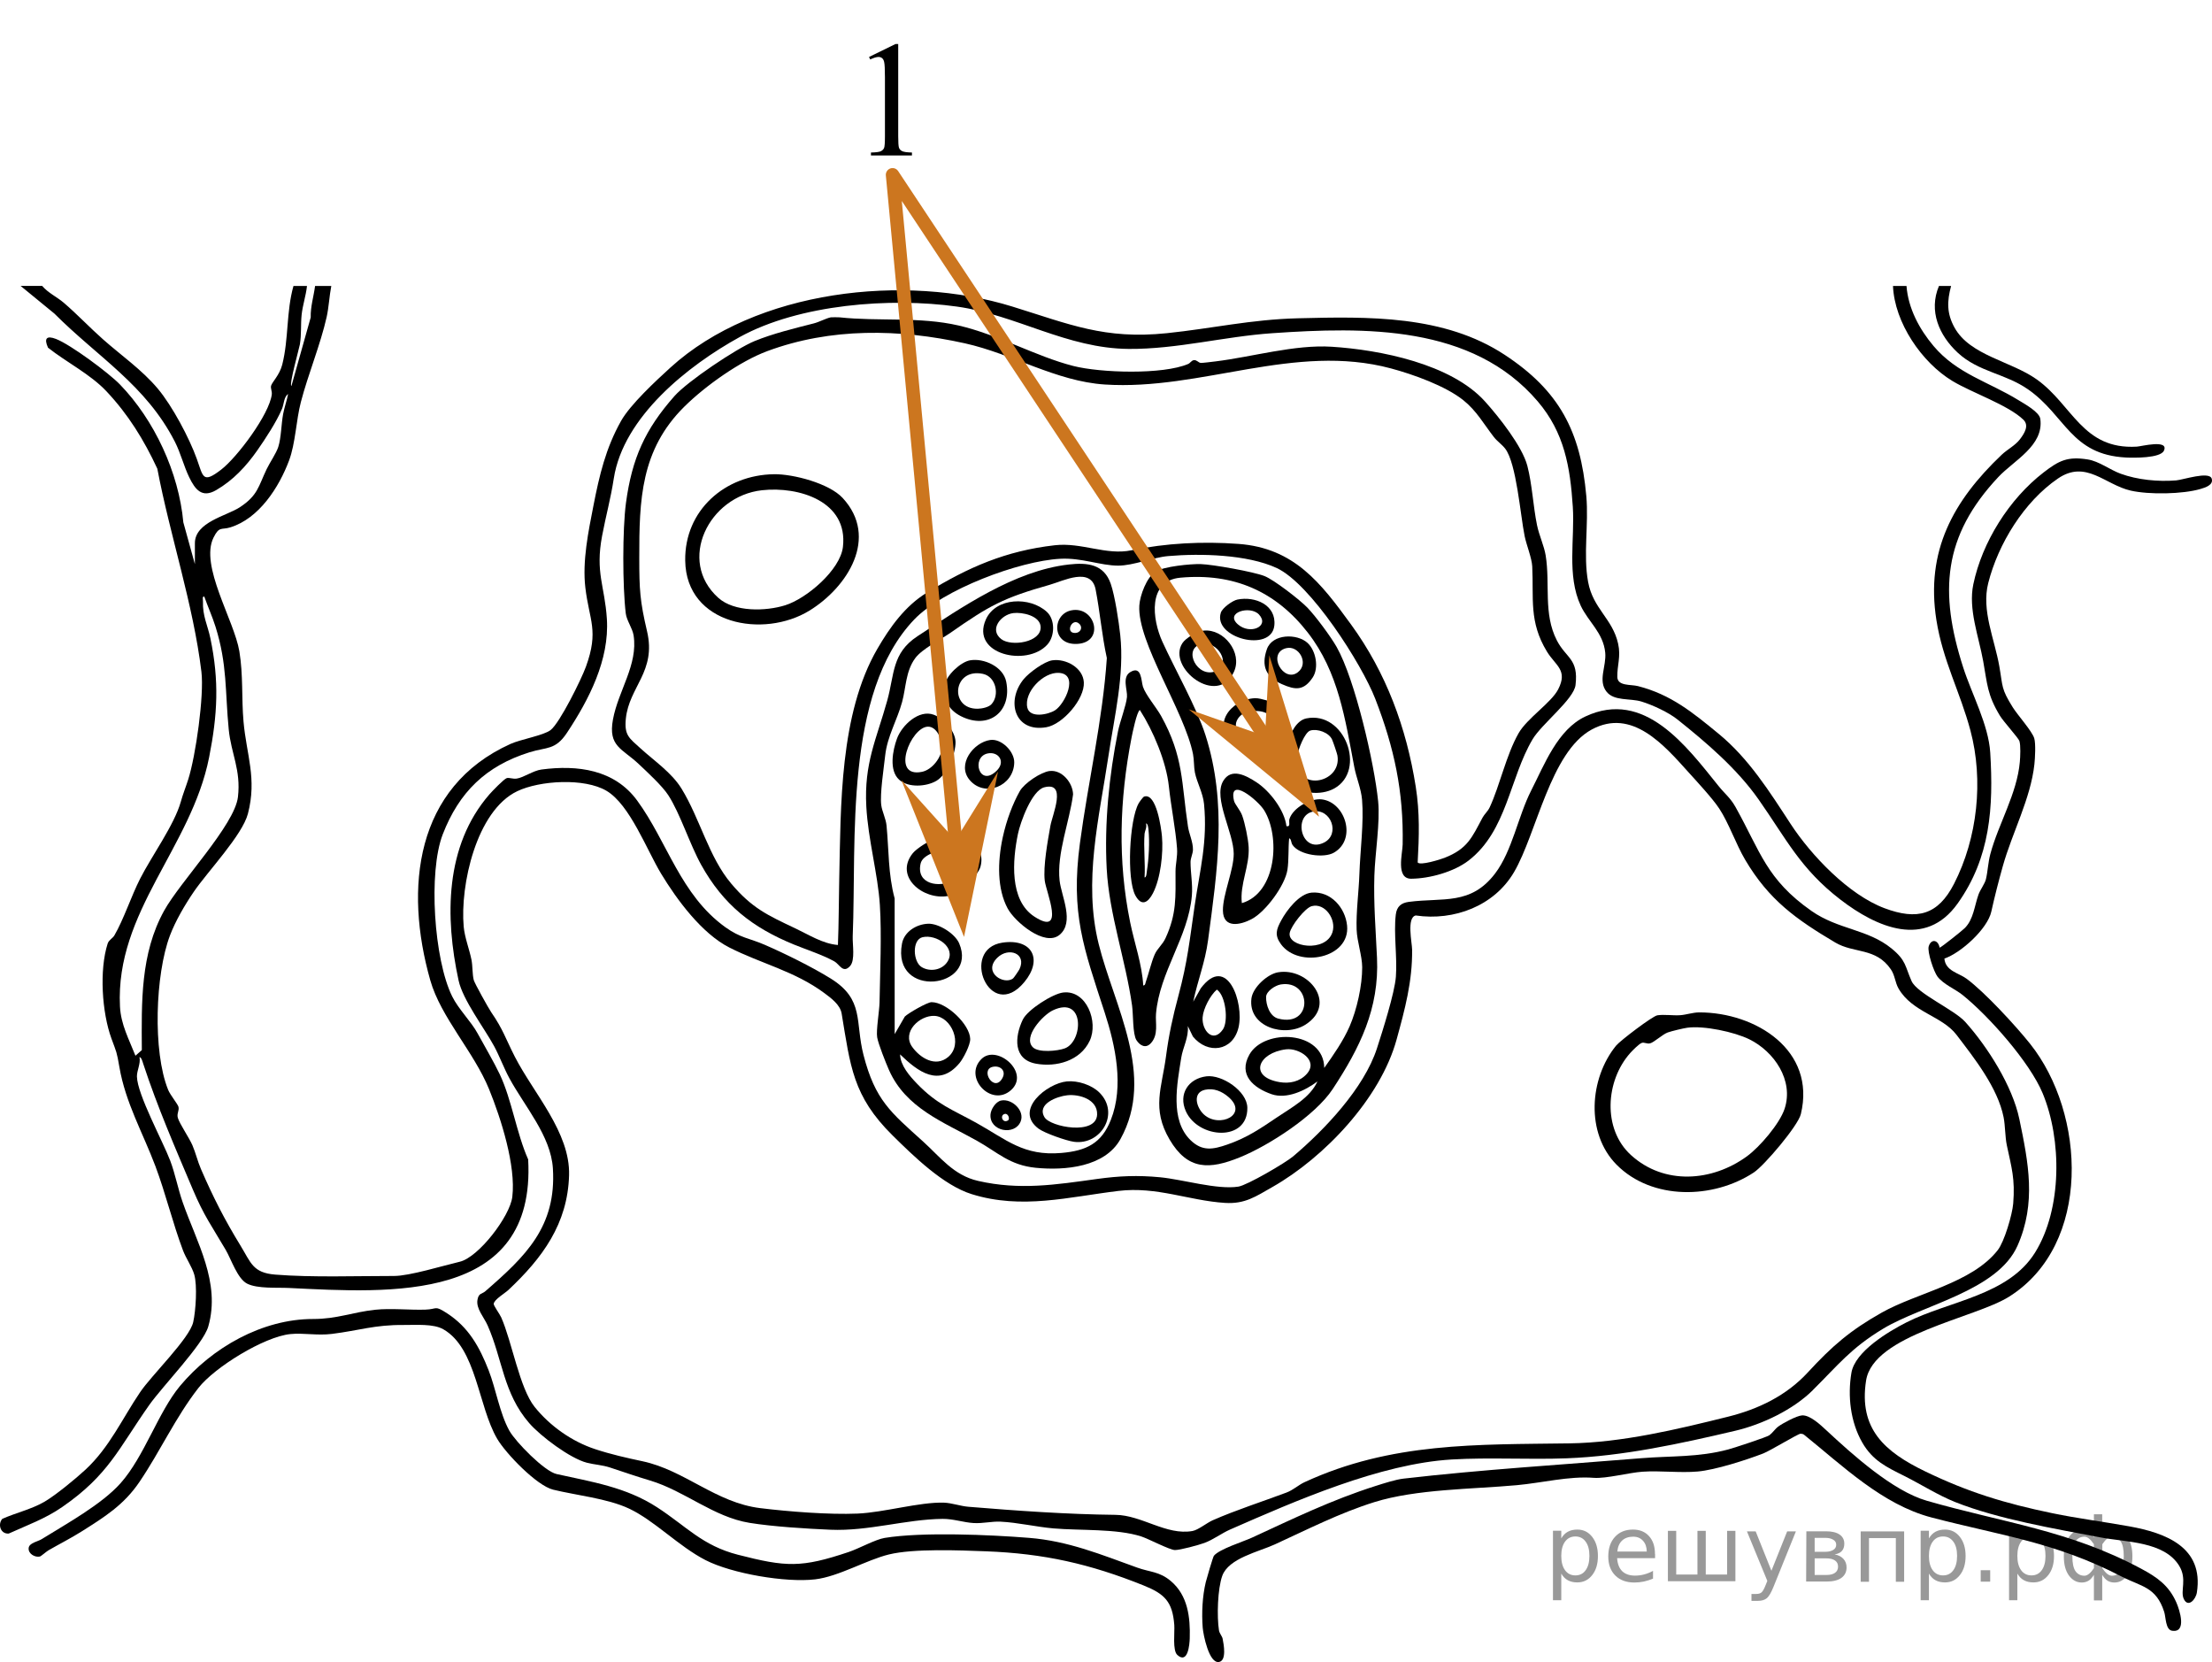 <?xml version="1.0" encoding="UTF-8"?>
<svg id="_Слой_1" data-name="Слой_1" xmlns="http://www.w3.org/2000/svg" width="205.152" height="154.114" version="1.1" xmlns:xlink="http://www.w3.org/1999/xlink" viewBox="0 0 205.152 154.114">
  <!-- Generator: Adobe Illustrator 29.6.1, SVG Export Plug-In . SVG Version: 2.1.1 Build 9)  -->
  <defs>
    <clipPath id="clippath">
      <rect x="76.712" width="9.438" height="16.761" fill="none"/>
    </clipPath>
    <clipPath id="clippath-1">
      <polygon points="77.935 17.215 87.653 17.215 87.653 .524 77.935 .524 77.935 17.215 77.935 17.215" fill="none"/>
    </clipPath>
  </defs>
  <path d="M3.914,26.514c.555.654,1.364,1.014,2.006,1.564,1.209,1.035,2.419,2.312,3.631,3.384,1.683,1.49,3.609,2.823,5.077,4.568,1.353,1.608,2.93,4.584,3.625,6.52.598,1.665.526,2.332,2.262.995,1.492-1.15,4.463-5.123,4.692-6.968.036-.294-.125-.575-.066-.802.091-.349.789-.988,1.038-1.972.603-2.388.364-4.9,1.04-7.289h1.253c-.096.907-.406,1.786-.499,2.694-.092.904-.003,1.76-.159,2.722-.046.285-1.041,3.85-.783,3.852l1.787-6.355c-.027-.998.277-1.937.405-2.913h1.504c-.182.927-.229,1.977-.432,2.887-.569,2.539-1.723,5.317-2.39,7.879-.439,1.684-.5,3.833-1.094,5.418-.932,2.489-2.782,5.379-5.448,6.201-.836.258-1.019-.136-1.558.947-1.297,2.603,1.918,7.67,2.395,10.547.366,2.21.195,4.345.385,6.505.274,3.111,1.26,5.271.41,8.551-.517,1.995-3.729,5.349-5.026,7.249-.819,1.201-1.696,2.697-2.209,4.054-1.356,3.589-1.611,10.745-.165,14.305.193.476.882,1.31.954,1.56.101.354-.173.635-.054,1.038.167.563,1.048,1.839,1.351,2.54.297.688.484,1.497.794,2.212,1.143,2.634,2.183,4.671,3.67,7.101.968,1.581,1.135,2.515,3.218,2.681,3.443.274,7.535.123,11.025.126,1.424.002,4.52-.951,6.085-1.319,1.748-.41,4.662-4.212,4.877-6.02.345-2.886-1.047-7.257-2.159-9.987-1.404-3.448-4.469-6.652-5.447-10.084-2.436-8.552-1.41-17.923,7.436-21.923.946-.428,3.093-.793,3.723-1.288.867-.682,2.851-4.71,3.273-5.87,1.224-3.364.308-4.28-.053-7.341-.289-2.455.285-5.216.754-7.611.551-2.812,1.137-5.311,2.557-7.838.853-1.517,3.223-3.716,4.574-4.946,7.939-7.223,21.752-8.747,31.727-5.659,5.282,1.635,8.543,3.065,14.319,2.466,4.206-.436,7.8-1.273,12.149-1.382,6.551-.164,13.564-.306,19.179,3.384,5.065,3.328,7.038,7.078,7.575,13.092.236,2.644-.3,5.432.168,7.973.459,2.496,2.266,3.392,2.785,5.731.266,1.2-.099,2.014-.076,3.081.018.86,1.25.676,1.912.845,3.073.784,5.096,2.462,7.482,4.419,2.795,2.293,4.724,5.367,6.675,8.356,1.911,2.928,5.393,6.577,8.714,7.821,3.027,1.134,4.962.629,6.445-2.264,2.181-4.254,2.751-9.6,1.521-14.214-.946-3.549-2.567-6.491-3.157-10.244-1.009-6.411,1.558-11.054,6.058-15.328.521-.494,1.255-.856,1.694-1.437.419-.554.873-1.274.312-1.814-1.417-1.364-4.756-2.491-6.566-3.58-2.856-1.719-5.383-5.424-5.523-8.818h1.253c.158,2.075,1.188,4.001,2.51,5.569,2.172,2.578,5.103,3.313,7.879,5.023.573.353,1.933,1.092,2.021,1.736.34,2.484-2.438,3.839-3.893,5.388-5.14,5.473-5.505,10.671-3.257,17.663.792,2.465,2.349,5.32,2.506,7.888.309,5.065.019,9.728-3.028,14.001-2.992,4.195-7.502,2.218-10.864-.366-3.732-2.868-5.033-5.65-7.604-9.306-1.995-2.837-4.825-5.254-7.51-7.396-.837-.668-2.318-1.353-3.345-1.666-1.051-.32-2.525-.023-3.229-.905-.83-1.039-.006-2.368-.128-3.629-.179-1.848-1.585-2.871-2.276-4.362-1.301-2.808-.535-6.188-.731-9.163-.243-3.689-.779-6.873-3.253-9.773-6.061-7.106-16.058-6.91-24.625-6.322-4.452.306-8.83,1.488-13.301,1.457-5.76-.04-10.407-3.147-15.928-3.924-6.176-.869-14.626-.221-20.158,2.822-4.784,2.632-10.795,7.394-11.68,13.121-.295,1.909-.733,3.457-1.082,5.304-.648,3.429.241,4.621.441,7.707.247,3.801-1.663,7.489-3.705,10.57-1.075,1.621-1.871,1.303-3.462,1.799-4.045,1.261-6.536,3.694-8.053,7.605-1.359,3.506-.816,11.615.87,15.03.585,1.185,1.751,2.32,2.349,3.413.618,1.129,1.546,2.714,2.068,3.819,1.118,2.369,1.548,5.444,2.633,7.887.739,13.326-12.781,12.38-22.2,11.92-1.081-.053-2.9.086-3.861-.399-.906-.457-1.477-2.26-1.994-3.141-1.278-2.179-2.014-3.15-3.047-5.595-1.676-3.963-3.25-7.558-4.606-11.675-.053-.16-.151-.573-.339-.598.125.603-.249,1.252-.238,1.802.031,1.661,2.403,6,3.089,7.807.458,1.208.714,2.592,1.155,3.855,1.293,3.709,3.54,7.423,2.376,11.511-.476,1.673-4.242,5.533-5.483,7.293-2.839,4.03-3.76,6.483-8.077,9.459-1.578,1.088-3.216,1.668-4.946,2.453-.747.065-1.053-.831-.603-1.362,1.268-.565,2.73-.895,3.921-1.591,1.031-.603,2.894-2.135,3.795-2.97,2.238-2.076,3.407-4.734,5.078-7.197,1.075-1.585,4.57-4.964,4.915-6.484.237-1.045.393-3.397.094-4.419-.209-.713-.769-1.508-1.037-2.218-.954-2.528-1.616-5.305-2.565-7.83-1.153-3.066-2.773-5.877-3.339-9.186-.247-1.444-.257-1.332-.737-2.644-.881-2.406-1.139-6.352-.35-8.806.106-.33.469-.489.623-.755.858-1.477,1.564-3.639,2.385-5.255,1.067-2.099,3.169-4.987,3.772-7.127.219-.778.44-1.296.687-2.067.699-2.185,1.493-7.796,1.228-9.999-.751-6.229-2.919-12.651-4.09-18.831-1.241-2.671-2.698-5.031-4.721-7.178-1.497-1.589-3.696-2.68-5.415-4.04-.397-.875-.124-1.146.745-.808,1.36.53,4.874,3.134,5.926,4.22,3.197,3.299,5.459,8.17,5.878,12.784l1.072,3.875v-1.941c0-1.965,2.953-2.534,4.176-3.34,1.669-1.099,1.716-1.936,2.481-3.532.299-.624.886-1.462,1.076-2.055.273-.851.274-2.111.451-3.055.119-.636.341-1.224.46-1.856-.399.286-.375.924-.564,1.376-.494,1.181-1.54,2.781-2.289,3.849-1.038,1.481-2.237,2.774-3.823,3.693-1.316.762-1.945-.061-2.494-1.192-.508-1.046-.794-2.248-1.333-3.302-2.685-5.252-7.157-7.849-11.171-11.877l-3.134-2.566h2.005ZM13.154,97.369c-.026-4.425-.141-8.925,2.061-12.913,1.506-2.727,6.551-7.952,6.853-10.557.291-2.516-.633-4.005-.855-6.264-.345-3.509-.121-6.016-1.229-9.534-.3-.953-.711-1.845-1.037-2.784-.218-.03-.118.284-.123.436-.049,1.365.432,2.204.69,3.444.825,3.958.664,7.064-.12,11.028-1.655,8.364-8.704,14.312-8.268,23.098.084,1.686.839,3.05,1.435,4.57l.593-.524Z"/>
  <path d="M180.955,26.514c-.387,1.433-.41,2.552.323,3.872,1.434,2.581,5.221,3.092,7.612,4.79,3.332,2.366,4.247,6.537,9.292,6.239.411-.024,2.999-.699,2.511.374-.321.707-2.813.671-3.518.635-5.115-.262-5.597-3.89-9.086-6.321-2.118-1.476-4.587-1.611-6.508-3.388-1.737-1.606-2.73-3.88-1.752-6.2h1.128Z"/>
  <path d="M168.131,128.905c-1.834,1.815-4.698,3.177-7.197,3.764-5.082,1.194-10.377,2.353-15.625,2.553-3.529.134-7.146-.097-10.656.109-6.643.39-14.482,3.829-20.564,6.495-.8.351-1.551.937-2.388,1.245-.522.192-2.247.663-2.732.658-.485-.005-2.46-1.047-3.124-1.261-2.299-.739-5.654-.531-8.148-.747-1.571-.136-3.334-.55-4.888-.623-.847-.04-1.636.179-2.51.128-.94-.055-1.903-.398-2.881-.387-3.424.039-6.876,1.157-10.395,1.007-2.213-.095-5.351-.288-7.506-.638-3.343-.542-6-2.957-9.228-3.926-1.29-.388-2.423-.776-3.689-1.197-.751-.25-1.468-.27-2.177-.454-1.548-.402-4.284-2.452-5.344-3.675-2.406-2.775-2.462-5.895-3.852-9.049-.344-.78-1.087-1.559-.944-2.38.113-.649.418-.526.718-.786,3.759-3.264,6.614-5.999,6.277-11.397-.188-3.016-2.612-5.74-4.036-8.364-.518-.956-.913-2.045-1.414-2.97-.918-1.694-2.903-4.281-3.297-6.097-1.272-5.856-1.282-12.486,2.856-17.25.241-.278,1.365-1.449,1.62-1.515.224-.058.558.098.913.047.646-.093,1.524-.738,2.298-.84,3.349-.443,6.769-.002,8.877,2.878,2.809,3.838,4.003,8.735,8.174,11.741,1.396,1.006,2.238,1.02,3.636,1.625,1.847.8,4.424,2.07,6.136,3.134,3.149,1.957,2.247,4.006,3.046,7.098,1.083,4.19,2.515,5.298,5.517,8.011,1.599,1.445,2.827,3.138,5.11,3.659,3.857.88,7.204.351,11.023-.179,2.062-.286,3.768-.358,5.854-.159,2.088.199,5.299,1.175,7.26.868.819-.128,4.36-2.196,5.084-2.808,2.92-2.47,6.57-6.312,7.771-10.015.508-1.568,1.642-5.136,1.755-6.636.138-1.823-.219-4.002-.008-5.768.087-.731.487-1.081,1.204-1.176,3.179-.419,5.747.344,8.011-2.638,1.585-2.088,2.13-5.316,3.339-7.683,1.234-2.414,2.451-5.66,5.029-6.87,5.484-2.574,9.39,2.777,12.369,6.469.575.713,1.073,1.062,1.565,1.942,2.306,4.13,2.857,6.695,7.037,9.621,2.485,1.739,5.21,1.675,7.421,3.477,1.367,1.114,1.249,1.646,1.86,3.025.509,1.148,3.96,2.652,4.98,3.788,2.082,2.32,4.38,5.952,5.017,9.011.844,4.048,1.584,7.779-.171,11.74-1.86,4.198-8.797,5.483-12.469,7.699-3.007,1.815-4.16,3.36-6.519,5.694ZM45.551,93.848c1.118,1.621,1.33,2.438,2.194,4.13,1.735,3.396,5.145,7.018,5.033,10.996-.127,4.514-2.48,7.684-5.635,10.647-.316.297-1.295.865-1.354,1.273-.024.167.557.948.695,1.26.997,2.245,1.698,6.552,3.098,8.299,1.423,1.776,3.456,3.207,5.604,3.916,1.46.482,2.909.809,4.389,1.123,3.944.838,6.801,3.842,10.933,4.35,2.636.324,6.401.618,9.026.506,2.453-.104,5.769-1.087,8.016-1.013.712.024,1.534.321,2.254.38,4.512.372,9.162.701,13.648.75,2.455.027,4.715,1.929,7.141,1.499.532-.094,1.327-.753,1.883-.998,2.153-.947,4.63-1.739,6.831-2.565.638-.239,1.123-.707,1.671-.96,8.05-3.722,16.007-3.482,24.585-3.604,4.869-.07,9.98-1.297,14.694-2.47,2.829-.704,5.426-1.955,7.412-4.112,2.238-2.431,3.927-3.897,6.857-5.545,3.29-1.851,8.334-2.71,10.751-5.785.616-.784,1.354-3.302,1.438-4.323.187-2.295-.151-3.327-.593-5.415-.161-.759-.144-1.819-.296-2.584-.546-2.744-2.709-5.473-4.372-7.652-1.337-1.752-4.087-2.078-5.367-4.278-.334-.573-.33-1.22-.717-1.788-1.392-2.041-3.421-1.459-5.155-2.487-3.616-2.144-6.149-3.934-8.359-7.675-.853-1.444-1.522-3.409-2.399-4.74-.632-.958-2.056-2.489-2.871-3.392-2.253-2.496-5.224-5.971-8.963-3.945-3.832,2.076-5.102,9.626-7.2,13.216-1.839,3.146-5.57,4.547-9.123,4.025-.859.194-.341,2.515-.334,3.168.035,2.936-.668,5.532-1.44,8.339-1.5,5.458-6.702,10.936-11.509,13.668-1.546.878-2.54,1.595-4.408,1.477-3.358-.213-6.312-1.54-9.884-1.11-4.618.556-8.955,1.749-13.609.297-2.624-.818-5.38-3.516-7.334-5.444-3.7-3.65-3.91-6.424-4.725-11.306-.136-.814-.983-1.433-1.61-1.897-2.749-2.036-5.865-2.727-8.806-4.222-2.55-1.296-4.86-4.423-6.319-6.833-1.343-2.217-2.902-6.416-5.077-7.699-2.04-1.204-6.176-.962-8.273.039-3.797,1.812-5.313,8.738-4.966,12.566.089.986.517,2.075.716,3.041.123.595.075,1.367.218,1.911.075.288,1.37,2.616,1.61,2.963Z"/>
  <path d="M77.054,29.425c.071-.014.713-.01.816.001,3.602.39,7.41-.078,11.022.754,3.69.85,7.165,2.864,10.652,3.755,2.515.643,8.3.824,10.654-.186.192-.082.309-.335.536-.355.267-.024.413.234.625.257.142.015,1.114-.109,1.359-.138,3.407-.415,7.356-1.579,10.788-1.361,4.503.285,11.086,1.595,14.219,5.073,1.283,1.424,3.456,4.159,3.928,5.967.446,1.712.538,3.745.895,5.492.198.971.66,1.921.806,2.826.429,2.663-.236,5.387,1.031,7.861.863,1.685,2.027,1.69,1.738,4.148-.155,1.323-3.145,3.615-3.985,5.034-2.134,3.603-2.374,8.485-5.924,11.235-1.362,1.055-3.618,1.68-5.331,1.693-1.446.011-.809-2.325-.793-3.179.094-4.894-.778-8.955-2.54-13.5-1.259-3.247-6.006-10.688-9.156-12.138-2.728-1.256-7.059-1.359-10.046-1.101-1.443.125-3.228.885-4.638.886-1.641.001-3.382-.744-5.386-.636-3.818.206-10.884,2.857-13.535,5.632-6.52,6.826-5.341,20.535-5.704,29.362-.032.765.246,2.216-.241,2.764-.659.74-.986-.164-1.461-.426-1.119-.617-2.543-1.07-3.715-1.547-3.894-1.584-6.575-3.695-8.634-7.4-1.064-1.915-1.959-4.78-3.055-6.464-.569-.875-1.95-2.14-2.745-2.892-1.519-1.437-2.851-1.613-2.385-4.131.496-2.68,2.337-5.082,1.913-7.795-.103-.66-.645-1.38-.725-2.03-.305-2.49-.313-7.805.018-10.257.557-4.117,1.764-6.812,4.499-9.905,1.199-1.356,5.712-4.393,7.429-5.098,1.696-.696,3.726-1.188,5.5-1.641.504-.129,1.14-.478,1.569-.56ZM131.481,79.967c.206.325,2.105-.273,2.486-.422,2.141-.836,2.54-1.876,3.533-3.732.169-.317.489-.578.666-.962.949-2.054,1.518-4.817,2.668-6.85.795-1.405,3.038-2.832,3.681-4.085.921-1.792-.249-2.189-1.048-3.504-1.684-2.772-1.212-4.917-1.36-7.896-.039-.776-.539-1.988-.706-2.812-.397-1.965-.757-6.729-1.797-8.097-.288-.379-.748-.688-1.051-1.078-.94-1.207-1.601-2.433-2.84-3.423-1.657-1.323-4.645-2.391-6.703-2.943-8.944-2.401-17.59,2.075-26.55,1.491-4.508-.294-8.566-2.841-12.969-3.819-6.083-1.351-12.439-1.462-18.325.722-2.548.945-5.751,3.226-7.693,5.146-4.064,4.018-4.189,8.665-4.184,14.039.002,2.954.062,3.978.723,6.801.875,3.737-1.672,5.13-1.969,8.107-.154,1.544.318,1.792,1.375,2.755,1.257,1.144,2.881,2.239,3.792,3.724,1.72,2.805,2.524,6.335,4.603,8.799,1.924,2.28,3.372,2.938,5.978,4.169,1.255.593,2.508,1.411,3.923,1.527.083-2.025.075-4.052.12-6.079.151-6.795.021-15.324,3.538-21.384,1.177-2.027,2.575-3.967,4.573-5.197,3.861-2.376,7.35-3.889,11.88-4.406,2.497-.285,4.764.957,7.109.468,3.204-.669,6.605-.838,9.928-.593,5.176.383,7.639,3.623,10.441,7.472,3.253,4.469,5.134,9.555,6.001,15.041.378,2.392.315,4.61.179,7.02Z"/>
  <path d="M121.271,56.362c.761.794,2.153,2.671,2.696,3.629,1.712,3.018,3.497,10.797,3.849,14.31.195,1.943-.289,4.851-.35,6.888-.078,2.615.123,5.01.244,7.62.219,4.712-1.591,8.351-4.112,12.18-1.604,2.437-5.891,5.22-8.589,6.317-2.835,1.153-4.851,1.229-6.539-1.647-1.682-2.865-.711-4.796-.327-7.72.26-1.979.626-3.662,1.151-5.612.853-3.173,1.042-5.188,1.51-8.384.483-3.302,1.204-5.892.863-9.404-.098-1.013-.658-1.974-.847-2.911-.102-.505-.067-1.16-.174-1.704-.789-3.979-5.184-10.35-4.98-13.776.056-.932.68-2.618,1.498-3.143.747-.48,3.264-.727,4.197-.699,1.119.033,4.897.711,5.908,1.107.895.35,3.302,2.218,4.003,2.949ZM122.82,99.02c.834-1.169,1.776-2.53,2.349-3.849.676-1.556,1.173-3.785,1.168-5.48-.003-1.062-.479-2.379-.517-3.5-.056-1.663.202-3.493.257-5.142.073-2.171.423-4.793.248-6.884-.087-1.034-.529-2.031-.721-3.036-.849-4.447-1.456-8.792-4.312-12.47-2.98-3.838-6.889-5.541-11.815-5.093-3.069.279-2.617,3.863-1.676,5.928,1.163,2.553,3.179,6.108,3.995,8.655,2.046,6.377,1.105,12.589.245,19.037-.276,2.07-.959,3.707-1.375,5.699l.698-1.241c2.439-3.252,4.044,1.352,3.504,3.627-.531,2.239-2.88,2.509-4.234.838l-.47-.969c.094,1.073-.458,1.964-.613,2.957-.373,2.391-1.066,5.742.863,7.622,1.095,1.067,2.09.867,3.414.41,1.828-.631,3.068-1.482,4.614-2.527,1.345-.909,3.051-1.801,3.747-3.329-1.125.847-2.853,1.675-4.256,1.187-1.672-.581-3.119-1.792-2.055-3.677,1.377-2.438,6.892-2.234,6.94,1.237ZM112.857,91.76c-.611.524-1.26,1.77-1.319,2.566-.091,1.214.969,2.457,1.883,1.125.512-.747.277-3.121-.564-3.691ZM119.28,97.299c-2.605.316-3.509,2.551-.602,3.042.922.155,1.867-.041,2.513-.755,1.14-1.262-.712-2.432-1.911-2.287Z"/>
  <path d="M180.333,88.883c.097,1.159,1.327,1.329,2.062,1.873,1.688,1.249,4.546,4.353,5.878,6.021,5.183,6.489,5.745,18.631-1.941,23.46-3.188,2.003-12.607,3.519-13.264,7.782-.693,4.494,1.746,6.608,5.475,8.413,4.008,1.94,7.401,2.969,11.782,3.877,2.387.495,4.77.791,7.169,1.225,3.366.609,6.908,1.925,6.255,6.129-.102.657-.818,1.444-1.215.598-.348-.744.336-1.832-.427-3.074-1.393-2.268-4.938-2.181-7.272-2.624-4.262-.81-9.512-1.698-13.504-3.284-1.562-.621-3.194-1.658-4.719-2.422-1.627-.815-2.926-1.403-3.904-3.111-1.089-1.903-1.362-4.298-.998-6.457.334-1.979,3.445-3.828,5.102-4.669,3.936-1.998,9.443-2.474,11.933-6.482,2.512-4.043,2.49-10.467.698-14.771-1.197-2.876-4.984-7.145-7.425-9.108-.672-.54-1.752-.971-2.317-1.691-.345-.44-.98-2.322-.821-2.823.233-.736.89-.595,1.008.131.189-.055,2.087-1.577,2.324-1.81.818-.805.904-2.046,1.278-3.106.165-.467.59-1.004.694-1.435.174-.72.196-1.544.412-2.344.766-2.839,2.475-5.588,2.733-8.539.042-.477.091-1.508-.04-1.932-.082-.267-1.471-1.794-1.8-2.334-1.192-1.962-1.176-2.96-1.56-5.078-.417-2.302-1.395-4.81-.915-7.114.822-3.941,3.343-7.932,6.526-10.383,1.419-1.093,2.208-1.493,4.075-1.2,1.07.168,2.048.955,3.061,1.324,1.573.573,3.472.754,5.138.622.652-.052,3.081-.881,3.309-.165.187.586-.598.828-1.018.953-1.663.496-4.797.543-6.492.158-2.386-.541-4.151-2.898-6.75-1.121-3.135,2.144-5.538,6.037-6.465,9.693-.645,2.543.581,5.162,1.032,7.737.332,1.895.15,2.031,1.236,3.774.459.736,1.8,2.219,2,2.885.148.493.076,1.84.014,2.408-.346,3.182-2.062,6.346-2.935,9.462-.388,1.386-.752,2.799-1.061,4.199-.353,1.598-2.804,3.825-4.351,4.355Z"/>
  <path d="M99.11,52.345c1.753-.198,3.271-.039,3.906,1.787.388,1.117.75,3.529.882,4.754.399,3.704-.543,7.531-1.09,11.18-.869,5.798-2.361,11.672-.906,17.488,1.445,5.777,5.275,12.165,2.019,18.061-1.443,2.612-5.153,2.935-7.851,2.67-2.445-.24-3.544-1.439-5.492-2.525-3.103-1.73-6.567-3.016-8.125-6.531-.286-.645-.996-2.423-1.1-3.042-.11-.654.206-2.448.22-3.241.047-2.842.208-6.222.03-9.021-.184-2.892-1.089-6.05-1.257-9.137-.22-4.031.937-6.221,1.941-9.829.675-2.427.419-4.405,2.803-5.964,4.09-2.674,9.006-6.082,14.021-6.649ZM85.031,100.467c1.895,1.971,3.289,2.411,5.545,3.666,2.772,1.542,4.355,3.082,7.87,2.775,2.31-.202,3.717-.886,4.578-3.063,1.234-3.122.434-6.872-.57-9.956-1.952-5.996-3.17-9.155-2.297-15.701.763-5.723,2.107-11.385,2.497-17.172-.457-2.071-.641-4.311-1.041-6.359-.416-2.134-3-.788-4.258-.432-4.33,1.224-5.58,1.923-9.205,4.45-.925.645-2.638,1.493-3.274,2.363-.883,1.207-.844,2.705-1.209,4.051-.449,1.654-1.378,3.198-1.568,4.944-.129,1.181-.502,3.575-.367,4.621.074.582.428,1.251.49,1.89.219,2.251.141,4.5.752,6.762l.003,12.583.94-1.626c.305-.311,2.087-1.337,2.481-1.337,1.383-.002,3.558,2.071,3.584,3.416.011.558-.628,1.796-.996,2.237-1.898,2.274-3.847.798-5.508-.811.029,1.028.876,1.994,1.554,2.699ZM86.674,94.198c-1.39-.065-3.056,1.507-2.07,2.88.741,1.032,2.158,1.906,3.321.942,1.443-1.196.301-3.75-1.252-3.822Z"/>
  <path d="M109.193,153.459c-.463-.415-.234-2.124-.284-2.782-.165-2.174-.905-2.885-2.848-3.666-4.983-2.001-9.243-2.962-14.624-3.166-2.449-.092-6.687-.269-8.99.292-2.073.505-4.663,2.048-6.837,2.308-2.733.327-7.739-.532-10.175-1.782-2.487-1.276-4.743-3.678-7.114-4.787-1.994-.933-4.911-1.227-7.023-1.746-1.522-.375-4.383-3.347-5.184-4.711-1.776-3.024-1.915-8.395-4.996-10.159-.932-.534-2.535-.391-3.666-.401-2.716-.023-4.14.514-6.664.828-1.385.172-2.626-.109-3.867.017-2.427.247-7.023,3.076-8.525,5.004-2.116,2.715-3.53,5.852-5.457,8.697-1.454,2.147-3.22,3.245-5.401,4.62-.95.598-2.051,1.159-3.035,1.725-.213.123-.69.554-.802.58-.444.104-1.097-.245-1.043-.789.048-.476.858-.604,1.197-.815,2.295-1.425,5.576-3.226,7.33-5.197,2.198-2.47,3.49-6.591,5.513-9.016,2.968-3.556,7.636-6.213,12.343-6.207,2.228.002,3.652-.633,5.771-.858,1.439-.153,3.145.036,4.627-.009,1.153-.035.833-.435,2.03.342,1.987,1.291,2.996,3.094,3.853,5.291.668,1.711,1.027,3.995,1.92,5.594.586,1.049,3.257,3.767,4.376,4.016,3.294.733,6.432,1.208,9.321,3.082,2.717,1.762,4.187,3.55,7.5,4.401,4.492,1.153,5.88,1.218,10.273-.254.954-.32,2.474-1.165,3.33-1.305,3.471-.57,9.787-.295,13.398-.006,3.645.292,6.678,1.553,10.023,2.756,1.212.436,2.064.351,3.131,1.253,1.574,1.331,1.809,3.361,1.749,5.319-.016.518-.16,2.42-1.15,1.532Z"/>
  <path d="M169.384,132.624c2.384,2.216,6.141,5.62,9.313,6.533,7.089,2.042,13.21,2.727,19.883,6.3,1.476.79,2.567,1.548,3.263,3.126.324.734.978,2.815-.375,2.633-.638-.086-.583-1.236-.751-1.758-.754-2.34-2.121-2.327-3.978-3.287-6.137-3.174-11.089-3.763-17.591-5.46-4.576-1.194-8.266-4.811-11.852-7.691-.095-.059-.2-.077-.31-.076-.222.001-2.814,1.58-3.449,1.826-1.574.609-4.453,1.534-6.09,1.677-1.659.145-3.455-.098-5.119.018-1.248.086-3.364.654-4.516.567-2.307-.175-4.77.466-7.14.682-4.112.375-9.306.353-13.212,1.572-3.203 1-6.208,2.538-9.232,3.922-1.489.682-4.271,1.274-4.865,2.901-.439,1.203-.511,3.79-.31,5.061.05.312.29.525.341.786.103.522.379,1.985-.312,2.146-.949.221-1.488-2.549-1.537-3.177-.106-1.35-.03-2.909.284-4.22.074-.308.671-2.344.752-2.443.502-.623,2.728-1.312,3.52-1.677,3.822-1.76,7.396-3.502,11.485-4.801.723-.23,1.853-.595,2.579-.678,7.309-.844,14.713-1.29,22.038-1.892,2.792-.229,5.309-.069,8.082-.814.543-.146,3.568-1.135,3.818-1.318.289-.211.52-.582.823-.806.419-.31,1.701-.999,2.202-1.033.74-.051,1.732.895,2.257,1.382Z"/>
  <path d="M106.741,96.727c-.473.522-1.009.239-1.339-.274-.361-.561-.289-2.374-.409-3.223-.595-4.208-2.127-8.45-2.352-12.676-.224-4.213.223-8.627,1.047-12.739.183-.914.76-2.394.833-3.186.059-.645-.486-1.831.309-2.309,1.061-.637.998.799,1.171,1.351.229.728,1.256,1.947,1.679,2.705,2.119,3.807,1.882,6.224,2.5,10.275.104.679.476,1.44.46,2.145-.008.364-.221.767-.223,1.127-.005.983.213,2.063.122,3.128-.329,3.845-2.997,7.063-3.325,10.953-.071.841.251,1.925-.471,2.722ZM106.03,91.381c.204-.022.187-.191.235-.327.275-.777.51-1.832.829-2.553.246-.559.724-.905,1-1.505,1.046-2.266.932-3.829.93-6.197-.001-.685.197-1.363.141-2.133-.126-1.736-.56-3.89-.758-5.754-.243-2.281-1.458-5.163-2.691-7.077-.278.132-.693,2.166-.778,2.603-1.109,5.728-1.287,11.363-.122,17.079.395,1.937,1.104,3.895,1.214,5.863Z"/>
  <path d="M149.925,107.993c-2.879-2.909-2.521-7.989-.041-11.036.377-.463,3.385-2.744,3.826-2.812.636-.098,1.448.037,2.12-.01.555-.038,1.197-.26,1.756-.261,5.25-.004,10.87,3.512,9.432,9.438-.262,1.079-3.386,4.763-4.363,5.407-3.746,2.472-9.434,2.604-12.731-.727ZM156.492,95.296c-.374.051-1.469.315-1.816.439-.47.167-1.28.921-1.632,1.008-.304.076-.535-.118-.776-.04-.251.082-.868.709-1.072.938-2.287,2.566-2.592,7.036.062,9.458,3.081,2.811,7.53,2.48,10.768.115,1.179-.861,3.031-3.017,3.488-4.403.869-2.633-.97-5.308-3.271-6.441-1.393-.686-4.221-1.284-5.752-1.074Z"/>
  <path d="M71.791,43.972c1.79-.022,5.109.848,6.361,2.202,3.398,3.673.439,8.284-3.082,10.447-4.247,2.608-11.428,1.326-11.52-4.629-.073-4.679,3.695-7.963,8.241-8.019ZM70.668,45.458c-4.93.544-7.897,6.532-4.042,9.981,1.483,1.327,4.387,1.249,6.194.686,1.988-.62,5.11-3.271,5.358-5.414.49-4.229-4.085-5.63-7.511-5.253Z"/>
  <path d="M119.311,76.605c.423.096.189-.374.278-.661.325-1.04,1.951-1.947,3.007-1.82,2.173.262,3.274,3.698,1.117,4.939-.931.536-3.193.231-3.834-.711-.156-.229-.107-.564-.317-.621-.09.907-.022,2.035-.157,2.912-.225,1.465-2.011,3.884-3.314,4.577-1.052.559-2.647.901-2.671-.788-.02-1.484,1.002-3.745,1.002-5.262-.001-1.957-1.919-5.149-.982-6.743.755-1.286,2.152-.505,3.102.117,1.22.798,2.599,2.59,2.768,4.059ZM115.176,83.743c3.233-.95,3.582-6.196,2.055-8.63-.562-.895-3.331-3.209-2.781-.851.072.31.576.852.76,1.368.257.72.553,2.151.596,2.91.1,1.786-.837,3.442-.63,5.202ZM121.784,75.254c-1.899.368-1.101,3.911.999,2.88,1.554-.763.658-3.201-.999-2.88Z"/>
  <path d="M121.155,66.615c3.564-.727,5.598,4.801,2.607,6.488-1.25.705-3.315.553-4.202-.692-.893-1.254-.186-5.432,1.595-5.795ZM121.528,67.74c-.524.156-1.137,1.783-1.205,2.301-.459,3.511,4.16,2.686,3.718.019-.034-.206-.409-1.295-.504-1.499-.297-.639-1.357-1.014-2.009-.821Z"/>
  <path d="M121.657,82.768c1.768-.147,3.111,1.399,3.278,3.054.306,3.034-4.477,3.985-6.125,1.739-.625-.851-.435-1.383.024-2.229.517-.952,1.672-2.469,2.823-2.564ZM121.659,84.023c-.633.168-1.923,1.838-2.043,2.475-.25,1.323,3.345,1.867,3.962-.056.381-1.187-.688-2.746-1.918-2.419Z"/>
  <path d="M118.526,90.159c2.809-.483,5.544,2.904,2.58,4.832-1.938,1.261-5.379.239-5.042-2.41.131-1.028,1.482-2.254,2.462-2.423ZM118.776,91.286c-.498.081-1.338.623-1.352,1.152-.02.737.334,1.809,1.131,2.014,3.244.838,3.125-3.637.222-3.167Z"/>
  <path d="M111.889,99.803c1.448-.179,3.772,1.368,3.796,2.909.05,3.198-4.563,2.894-5.709.316-.702-1.578.239-3.018,1.913-3.225ZM111.756,101.051c-1.203.274-.787,1.667-.094,2.295,1.433,1.3,4.177.004,2.262-1.635-.602-.516-1.36-.844-2.168-.66Z"/>
  <path d="M111.641,58.474c1.858-.186,3.613,2.034,2.804,3.814-1.51,3.327-6.252-.393-4.783-2.652.323-.497,1.393-1.104,1.979-1.162ZM111.385,59.73c-1.716.449-.338,3.204,1.377,2.504,1.511-.617.15-2.903-1.377-2.504Z"/>
  <path d="M116.398,64.741c.303-.011.706.101,1.005.183,3.876,1.064.255,5.951-2.772,4.022-2.48-1.58-.456-4.121,1.766-4.205ZM115.768,65.989c-.838.171-1.58,1.173-.851,1.92.664.68,2.823.278,3.01-.767.216-1.21-1.301-1.329-2.159-1.153Z"/>
  <path d="M121.271,59.618c.774.716,1.072,2.307.474,3.204-.829,1.24-1.602,1.171-2.855.617-1.47-.65-1.942-1.667-1.395-3.237.506-1.454,2.813-1.475,3.777-.583ZM119.28,60.104c-1.806.465-.238,3.27,1.097,2.226,1.059-.828.074-2.528-1.097-2.226Z"/>
  <path d="M114.765,55.595c1.631-.332,3.633.494,3.422,2.416-.28,2.547-5.713,1.148-4.961-1.198.145-.451,1.087-1.126,1.539-1.218ZM116.765,56.982c-.807-.871-3.204-.192-1.968.904,1.141,1.012,2.984.193,1.968-.904Z"/>
  <path d="M97.354,71.493c1.146-.133,2.145,1.102,2.168,2.166-.319,2.503-1.531,5.493-1.248,8.003.161,1.431,1.411,3.856-.01,5.026-1.375,1.133-4.149-1.216-4.814-2.459-.964-1.802-.952-4.282-.447-6.601.345-1.587.922-3.099,1.576-4.266.41-.733,1.959-1.775,2.775-1.87ZM96.85,73.004c-1.162.304-2.217,3.237-2.441,4.322-.494,2.399-.824,6.149,1.531,7.672,2.902,1.877,1.081-2.282.956-3.335-.159-1.339.277-3.694.523-5.086.181-1.027,1.566-4.131-.569-3.573Z"/>
  <path d="M98.607,92.031c2.17-.252,3.282,2.724,2.46,4.473-.882,1.877-3.108,2.47-4.986,2.127-2.128-.388-1.987-2.481-1.226-4.078.444-.931,2.782-2.409,3.752-2.522ZM95.79,97.106c.526.529,2.304.355,2.974.101,1.706-.648,1.865-4.951-1.135-3.514-.904.433-2.79,2.458-1.839,3.413Z"/>
  <path d="M83.394,72.303c-.964-.869-.602-2.724-.205-3.811.451-1.235,2.035-2.736,3.417-2.216.924.348,1.981,1.492,2.014,2.501.036,1.106-.811,3.058-1.77,3.624-.931.549-2.611.663-3.456-.098ZM86.066,67.379c-1.608.028-3.507,4.805-.551,4.188.941-.196,1.827-1.343,1.848-2.293.016-.698-.481-1.908-1.297-1.894Z"/>
  <path d="M101.975,101.319c1.91,1.909.145,4.888-2.366,4.556-.701-.093-2.733-.805-3.289-1.22-2.317-1.726.797-4.21,2.632-4.381,1.012-.094,2.301.323,3.024,1.045ZM98.984,101.56c-.932.099-2.856.796-2.11,2.039.548.912,4.812,1.708,4.878-.254.046-1.39-1.627-1.907-2.768-1.785Z"/>
  <path d="M97.604,61.228c1.245-.177,2.845.681,2.917,2.044.082,1.547-1.951,3.898-3.481,4.161-2.962.508-3.758-2.459-2.09-4.468.493-.593,1.892-1.629,2.653-1.738ZM98.202,62.392c-1.439-.084-3.261,1.79-2.921,3.229.234.992,1.926.65,2.568.241.924-.589,2.248-3.36.353-3.47Z"/>
  <path d="M86.826,77.762c1.742-.296,4.755.182,4.108,2.604-.238.891-2.111,2.56-3.04,2.72-2.277.392-4.994-1.8-3.231-3.979.35-.432,1.62-1.253,2.163-1.345ZM87.964,78.767c-.762.028-2.385.434-2.582,1.307-.433,1.918,1.704,2.28,3.069,1.565.363-.19,1.294-1.254,1.389-1.623.257-1-1.181-1.275-1.876-1.249Z"/>
  <path d="M97.09,56.737c.781.722.752,2.25.049,3.03-1.892,2.1-7.147.916-5.707-2.322.925-2.08,4.107-2.14,5.658-.708ZM93.972,56.85c-1.145.148-2.263,1.529-1.105,2.416.927.71,3.708.302,3.648-1.13-.044-1.054-1.727-1.392-2.543-1.286Z"/>
  <path d="M89.958,61.231c1.288-.23,3.081.585,3.361,1.967.567,2.794-1.636,4.512-4.21,3.205-1.141-.579-1.662-1.589-1.487-2.874.122-.892,1.469-2.143,2.336-2.298ZM91.957,65.296c.772-.847.419-2.559-.804-2.813-2.787-.579-3.144,3.282-.471,3.235.385-.007,1.01-.132,1.275-.422Z"/>
  <path d="M86.077,85.654c.979-.038,2.495.914,2.88,1.815,1.798,4.214-6.283,5.21-5.301.023.211-1.113,1.349-1.796,2.421-1.838ZM85.57,86.9c-1.007.229-.902,2.297-.08,2.781.777.458,1.871.275,2.372-.491.867-1.324-1.012-2.581-2.292-2.29Z"/>
  <path d="M92.969,87.407c2.763-.412,3.78,1.552,2.032,3.659-3.183,3.835-6.027-3.063-2.032-3.659ZM93.965,90.717c.077-.062.526-.725.586-.851.693-1.455-1.015-2.083-2.058-1.056-1.386,1.365.641,2.572,1.472,1.907Z"/>
  <path d="M91.841,68.615c1.039-.146,2.253,1.066,2.225,2.108-.058,2.167-2.721,3.256-4.128,1.614-1.238-1.445.349-3.503,1.903-3.722ZM91.585,69.867c-1.533.341-.771,3.19.848,1.602.887-.869.138-1.821-.848-1.602Z"/>
  <path d="M91.036,98.186c1.428-1.387,4.558,1.288,2.72,2.906-1.832,1.614-4.457-1.22-2.72-2.906ZM92.09,98.918c-1.251.249.131,2.48.892,1.023.347-.664-.214-1.158-.892-1.023Z"/>
  <path d="M99.355,56.596c2.2-.446,3.148,2.925.602,3.107-2.453.176-2.406-2.741-.602-3.107ZM100.108,57.853c-.655-.658-1.371.855-.393.841.483-.007.742-.492.393-.841Z"/>
  <path d="M92.839,102.049c.997-.216,2.235.931,1.818,1.948-.549,1.34-2.906.909-2.794-.655.035-.481.479-1.185.976-1.293ZM93.486,103.892c.204-.126.021-.664-.283-.605-.516.101-.224.918.283.605Z"/>
  <path d="M106.113,73.863c1.145-.379,1.589,2.965,1.654,3.697.135,1.531-.125,3.89-.838,5.266-.461.89-1.065,1.245-1.629.204-.826-1.525-.555-7.026.305-8.54.074-.13.404-.594.508-.628ZM106.154,77.293c-.105,1.311.078,2.746,0,4.07.184.008.19-.451.214-.6.179-1.132.267-2.695.147-3.83-.014-.129-.05-.589-.234-.578.121.332-.108.711-.127.939Z"/>
  <polyline points="88.588 77.683 82.78 16.211 117.274 68.245" fill="none" stroke="#cc761f" stroke-linecap="round" stroke-linejoin="round" stroke-width="1.25"/>
  <g clip-path="url(#clippath-1)">
    <path d="M80.599,5.282l2.46-1.203h.246v8.555c0,.567.023.921.071,1.06.047.14.145.246.294.321.149.074.453.117.91.127v.276h-3.803v-.276c.477-.01.785-.051.925-.123.139-.072.235-.17.29-.292s.082-.486.082-1.094v-5.469c0-.737-.024-1.21-.074-1.42-.035-.159-.099-.276-.19-.351-.092-.075-.202-.112-.331-.112-.185,0-.44.077-.769.231l-.111-.231Z"/>
  </g>
  <polygon points="117.324 68.252 117.721 60.763 122.335 75.728 110.246 65.774 117.324 68.252" fill="#cc761f"/>
  <polygon points="88.613 77.913 92.564 71.538 89.409 86.877 83.6 72.334 88.613 77.913" fill="#cc761f"/>
<g style="stroke:none;fill:#000;fill-opacity:0.40"><path d="m 144.8,145.9 v 2.48 h -0.77 v -6.44 h 0.77 v 0.71 q 0.24,-0.42 0.61,-0.62 0.37,-0.20 0.88,-0.20 0.85,0 1.38,0.68 0.53,0.68 0.53,1.77 0,1.10 -0.53,1.77 -0.53,0.68 -1.38,0.68 -0.51,0 -0.88,-0.20 -0.37,-0.20 -0.61,-0.62 z m 2.61,-1.63 q 0,-0.85 -0.35,-1.32 -0.35,-0.48 -0.95,-0.48 -0.61,0 -0.96,0.48 -0.35,0.48 -0.35,1.32 0,0.85 0.35,1.33 0.35,0.48 0.96,0.48 0.61,0 0.95,-0.48 0.35,-0.48 0.35,-1.33 z"/><path d="m 153.5,144.1 v 0.38 h -3.52 q 0.05,0.79 0.47,1.21 0.43,0.41 1.19,0.41 0.44,0 0.85,-0.11 0.42,-0.11 0.82,-0.33 v 0.72 q -0.41,0.17 -0.85,0.27 -0.43,0.09 -0.88,0.09 -1.12,0 -1.77,-0.65 -0.65,-0.65 -0.65,-1.76 0,-1.15 0.62,-1.82 0.62,-0.68 1.67,-0.68 0.94,0 1.49,0.61 0.55,0.60 0.55,1.65 z m -0.77,-0.23 q -0.01,-0.63 -0.35,-1.00 -0.34,-0.38 -0.91,-0.38 -0.64,0 -1.03,0.36 -0.38,0.36 -0.44,1.02 z"/><path d="m 158.2,146.0 h 1.98 v -4.05 h 0.77 v 4.67 h -6.26 v -4.67 h 0.77 v 4.05 h 1.97 v -4.05 h 0.77 z"/><path d="m 164.5,147.1 q -0.33,0.83 -0.63,1.09 -0.31,0.25 -0.82,0.25 h -0.61 v -0.64 h 0.45 q 0.32,0 0.49,-0.15 0.17,-0.15 0.39,-0.71 l 0.14,-0.35 -1.89,-4.59 h 0.81 l 1.46,3.65 1.46,-3.65 h 0.81 z"/><path d="m 168.3,144.5 v 1.54 h 1.09 q 0.53,0 0.80,-0.20 0.28,-0.20 0.28,-0.57 0,-0.38 -0.28,-0.57 -0.28,-0.20 -0.80,-0.20 z m 0,-1.90 v 1.29 h 1.01 q 0.43,0 0.71,-0.17 0.28,-0.17 0.28,-0.48 0,-0.31 -0.28,-0.47 -0.28,-0.17 -0.71,-0.17 z m -0.77,-0.61 h 1.82 q 0.82,0 1.26,0.30 0.44,0.30 0.44,0.85 0,0.43 -0.23,0.68 -0.23,0.25 -0.67,0.31 0.53,0.10 0.82,0.42 0.29,0.32 0.29,0.79 0,0.62 -0.48,0.97 -0.48,0.34 -1.37,0.34 h -1.90 z"/><path d="m 176.6,142.0 v 4.67 h -0.77 v -4.05 h -2.49 v 4.05 h -0.77 v -4.67 z"/><path d="m 178.9,145.9 v 2.48 h -0.77 v -6.44 h 0.77 v 0.71 q 0.24,-0.42 0.61,-0.62 0.37,-0.20 0.88,-0.20 0.85,0 1.38,0.68 0.53,0.68 0.53,1.77 0,1.10 -0.53,1.77 -0.53,0.68 -1.38,0.68 -0.51,0 -0.88,-0.20 -0.37,-0.20 -0.61,-0.62 z m 2.61,-1.63 q 0,-0.85 -0.35,-1.32 -0.35,-0.48 -0.95,-0.48 -0.61,0 -0.96,0.48 -0.35,0.48 -0.35,1.32 0,0.85 0.35,1.33 0.35,0.48 0.96,0.48 0.61,0 0.95,-0.48 0.35,-0.48 0.35,-1.33 z"/><path d="m 183.7,145.6 h 0.88 v 1.06 h -0.88 z"/><path d="m 187.1,145.9 v 2.48 h -0.77 v -6.44 h 0.77 v 0.71 q 0.24,-0.42 0.61,-0.62 0.37,-0.20 0.88,-0.20 0.85,0 1.38,0.68 0.53,0.68 0.53,1.77 0,1.10 -0.53,1.77 -0.53,0.68 -1.38,0.68 -0.51,0 -0.88,-0.20 -0.37,-0.20 -0.61,-0.62 z m 2.61,-1.63 q 0,-0.85 -0.35,-1.32 -0.35,-0.48 -0.95,-0.48 -0.61,0 -0.96,0.48 -0.35,0.48 -0.35,1.32 0,0.85 0.35,1.33 0.35,0.48 0.96,0.48 0.61,0 0.95,-0.48 0.35,-0.48 0.35,-1.33 z"/><path d="m 192.2,144.3 q 0,0.98 0.30,1.40 0.30,0.41 0.82,0.41 0.41,0 0.88,-0.70 v -2.22 q -0.47,-0.70 -0.88,-0.70 -0.51,0 -0.82,0.42 -0.30,0.41 -0.30,1.39 z m 2,4.10 v -2.37 q -0.24,0.39 -0.51,0.55 -0.27,0.16 -0.62,0.16 -0.70,0 -1.18,-0.64 -0.48,-0.65 -0.48,-1.79 0,-1.15 0.48,-1.80 0.49,-0.66 1.18,-0.66 0.35,0 0.62,0.16 0.28,0.16 0.51,0.55 v -2.15 h 0.77 v 2.15 q 0.24,-0.39 0.51,-0.55 0.28,-0.16 0.62,-0.16 0.70,0 1.18,0.66 0.49,0.66 0.49,1.80 0,1.15 -0.49,1.79 -0.48,0.64 -1.18,0.64 -0.35,0 -0.62,-0.16 -0.27,-0.16 -0.51,-0.55 v 2.37 z m 2.77,-4.10 q 0,-0.98 -0.30,-1.39 -0.30,-0.42 -0.81,-0.42 -0.41,0 -0.88,0.70 v 2.22 q 0.47,0.70 0.88,0.70 0.51,0 0.81,-0.41 0.30,-0.42 0.30,-1.40 z"/></g></svg>
<!--File created and owned by https://sdamgia.ru. Copying is prohibited. All rights reserved.-->
